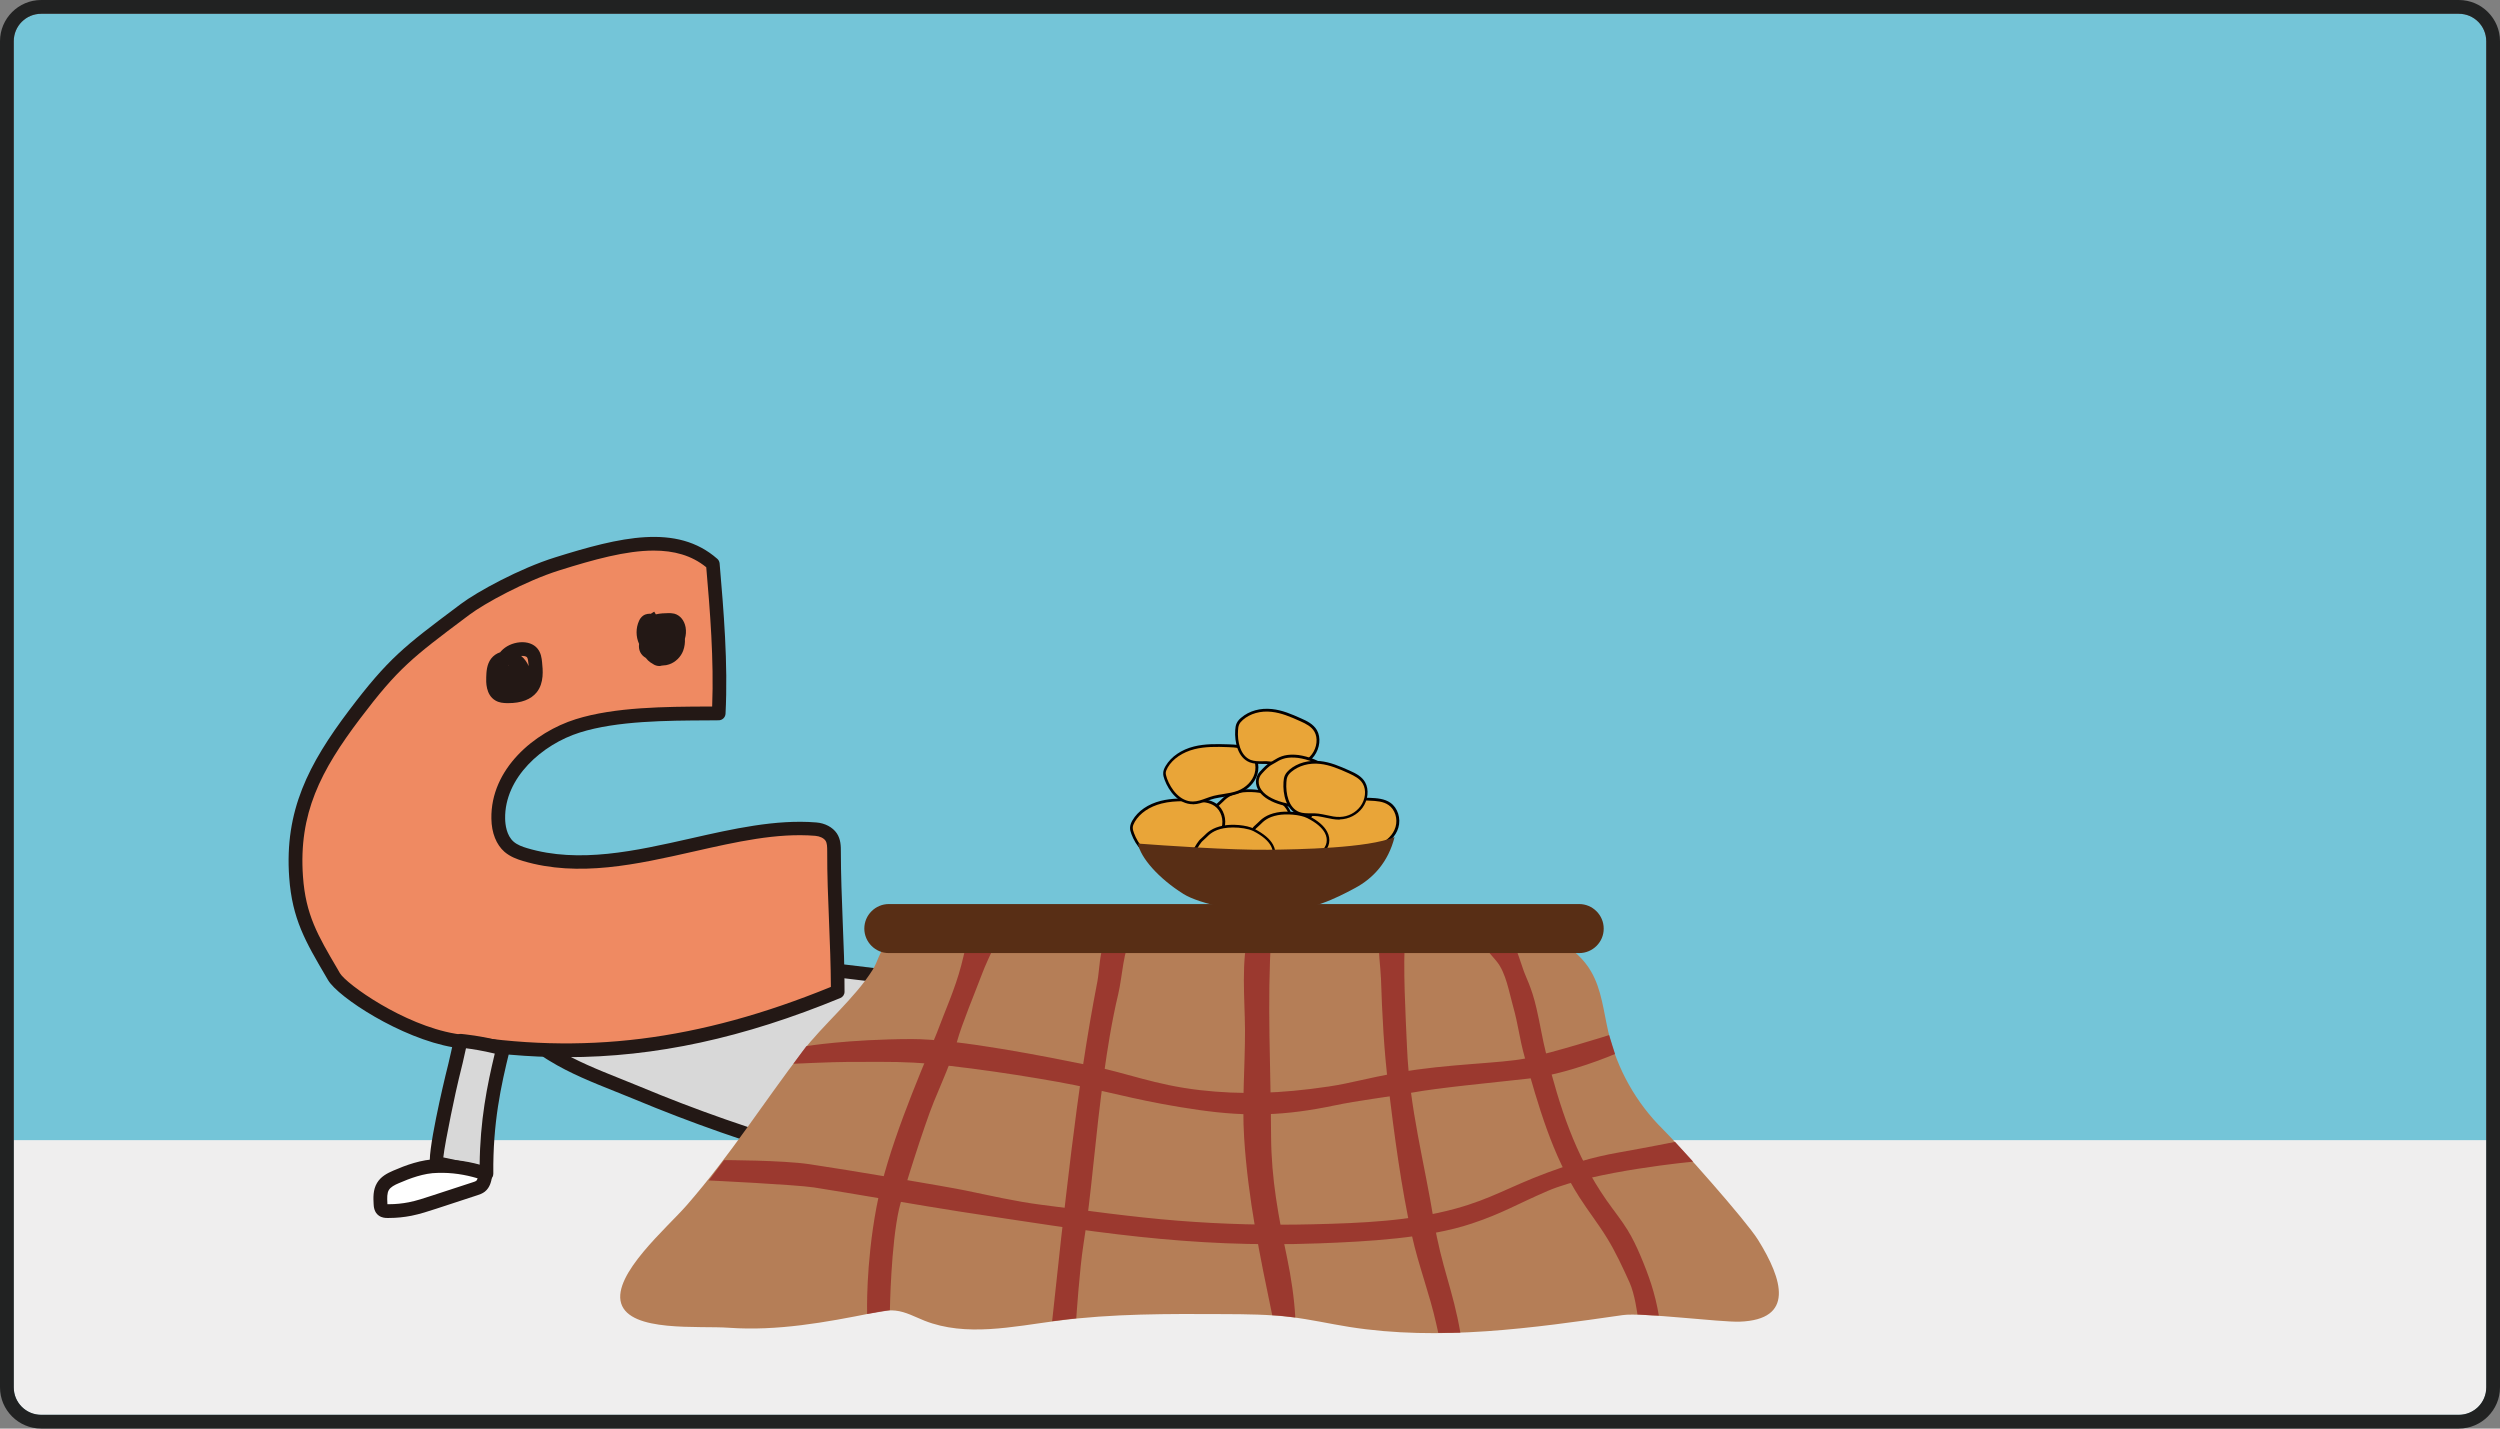 <?xml version="1.0" encoding="utf-8"?>
<!-- Generator: Adobe Illustrator 23.0.1, SVG Export Plug-In . SVG Version: 6.00 Build 0)  -->
<svg version="1.1" id="レイヤー_1" xmlns="http://www.w3.org/2000/svg" xmlns:xlink="http://www.w3.org/1999/xlink" x="0px"
	 y="0px" viewBox="0 0 257.95 147.4" width="257.95" height="147.4" style="enable-background:new 0 0 257.95 147.4;" xml:space="preserve">
<rect x="0" y="0" width="257.95" height="147.4" fill="#808080" stroke="none"/>
<style type="text/css">
	.st0{fill:#74C5D8;}
	.st1{fill:#EFEEEE;}
	.st2{fill:#D8D8D8;}
	.st3{fill:#231815;}
	.st4{fill:#EF8A62;}
	.st5{fill:#FFFFFF;}
	.st6{fill:#E9A538;}
	.st7{fill:#040000;}
	.st8{fill:#582E15;}
	.st9{fill:#212222;}
	.st10{fill:#B57E57;}
	.st11{opacity:0.75;}
	.st12{fill:#932222;}
</style>
<path class="st0" d="M253.7,145.98H4.25c-1.57,0-2.83-1.27-2.83-2.83V4.25c0-1.57,1.27-2.83,2.83-2.83H253.7
	c1.57,0,2.83,1.27,2.83,2.83v138.9C256.54,144.72,255.27,145.98,253.7,145.98z"/>
<path class="st1" d="M253.7,145.98H4.25c-1.57,0-2.83-1.27-2.83-2.83v-25.51h255.12v25.51C256.54,144.72,255.27,145.98,253.7,145.98
	z"/>
<g>
	<path class="st2" d="M94.03,121.64c0.9,0.19,1.8,0.38,2.72,0.38c1.16,0,2.3-0.32,3.42-0.65c2.84-0.85,5.63-1.85,8.35-3
		c1.34-0.57,2.73-1.22,3.56-2.42c0.55-0.8,0.8-1.76,1.02-2.7c0.27-1.16,0.52-2.32,0.75-3.48c0.14-0.71,0.25-1.51-0.17-2.1
		c-0.27-0.38-0.72-0.59-1.14-0.78c-2.61-1.17-5.26-2.28-7.93-3.32c-1.39-0.54-2.79-1.07-4.23-1.45c-1.98-0.52-4.02-0.77-6.06-1.01
		c-3.13-0.38-6.25-0.75-9.38-1.13c-1.98-0.24-3.96-0.48-5.95-0.49c-4.08-0.03-8.12,0.87-12.07,1.9c-2.15,0.56-4.31,1.17-6.25,2.24
		c-1.12,0.62-2.17,1.4-3.03,2.35c-0.4,0.44-0.89,0.98-1.12,1.54c-0.38,0.94-0.32,0.8,0.54,1.34c2.63,1.62,5.8,2.72,8.65,3.91
		c5.84,2.44,11.82,4.53,17.9,6.27C87.05,120.01,90.53,120.88,94.03,121.64z"/>
	<path class="st3" d="M96.72,122.72c-1.02,0-2.03-0.22-2.84-0.39l0,0c-3.49-0.75-7.01-1.63-10.46-2.62
		c-6.09-1.74-12.14-3.86-17.98-6.3c-0.65-0.27-1.31-0.54-1.98-0.8c-2.3-0.92-4.68-1.87-6.77-3.16l-0.28-0.17
		c-1.01-0.59-0.95-1.05-0.55-2.04c0.26-0.65,0.79-1.23,1.2-1.7c0.91-1.01,1.99-1.85,3.26-2.55c2.01-1.1,4.18-1.72,6.41-2.3
		c4.52-1.18,8.32-1.92,12.25-1.93c2.03,0.02,4.06,0.26,6.03,0.5l9.38,1.13c2.03,0.24,4.12,0.5,6.15,1.03
		c1.52,0.4,2.96,0.95,4.31,1.47c2.66,1.04,5.34,2.16,7.96,3.33c0.44,0.2,1.04,0.47,1.43,1.01c0.64,0.88,0.41,2.03,0.29,2.65
		c-0.23,1.17-0.48,2.34-0.76,3.51c-0.25,1.05-0.52,2.07-1.13,2.94c-0.93,1.35-2.42,2.06-3.87,2.67c-2.74,1.16-5.58,2.18-8.43,3.03
		c-1.14,0.34-2.36,0.67-3.62,0.68C96.74,122.72,96.73,122.72,96.72,122.72z M57.08,108.03c0.02,0.01,0.04,0.02,0.05,0.03l0.31,0.18
		c1.98,1.22,4.3,2.15,6.55,3.05c0.68,0.27,1.35,0.54,2,0.81c5.79,2.42,11.79,4.52,17.83,6.24c3.42,0.98,6.91,1.85,10.37,2.6l0,0
		c0.96,0.21,1.77,0.35,2.57,0.36c1.07,0,2.13-0.29,3.22-0.62c2.8-0.84,5.59-1.84,8.28-2.97c1.25-0.53,2.54-1.13,3.25-2.17
		c0.47-0.68,0.69-1.51,0.91-2.46c0.27-1.15,0.52-2.3,0.74-3.46c0.11-0.56,0.21-1.19-0.05-1.55c-0.16-0.22-0.47-0.37-0.86-0.55
		c-2.6-1.16-5.25-2.27-7.89-3.3c-1.31-0.51-2.71-1.04-4.15-1.42c-1.94-0.51-3.99-0.76-5.96-1l-9.38-1.13
		c-1.92-0.23-3.91-0.47-5.87-0.49c-3.74-0.04-7.47,0.73-11.88,1.88c-2.14,0.56-4.22,1.15-6.09,2.17c-1.14,0.62-2.09,1.37-2.85,2.2
		c-0.39,0.44-0.82,0.91-0.99,1.34C57.14,107.86,57.11,107.95,57.08,108.03z"/>
</g>
<g>
	<path class="st4" d="M73.55,58.18c-4.01-3.52-9.96-1.91-16.05,0c-3.58,1.12-7.9,3.49-9.5,4.7c-5.81,4.36-7.31,5.43-11.4,10.84
		c-4.09,5.41-6.52,10.01-6.04,16.77c0.31,4.29,1.74,6.58,3.91,10.28c0.84,1.43,7.04,5.68,12.41,6.6
		c13.75,2.35,26.05,0.53,39.56-5.05c0.01-4.75-0.4-9.72-0.39-14.47c0-0.51-0.01-1.06-0.3-1.48c-0.35-0.51-0.98-0.77-1.6-0.82
		c-9.45-0.76-20.27,5.54-29.99,2.63c-0.59-0.18-1.18-0.4-1.65-0.8c-0.81-0.7-1.1-1.84-1.12-2.91c-0.08-4.51,3.9-8.22,8.2-9.57
		c4.3-1.35,10.03-1.25,14.54-1.29C74.42,68.53,73.98,63.24,73.55,58.18z"/>
	<path class="st3" d="M58.42,109.08c-3.84,0-7.7-0.34-11.67-1.02c-5.37-0.92-11.86-5.16-12.9-6.93l-0.24-0.41
		c-2.08-3.55-3.46-5.89-3.77-10.18c-0.5-6.9,2-11.71,6.18-17.25c4.06-5.37,5.71-6.61,11.18-10.71l0.36-0.27
		c1.65-1.24,6.06-3.66,9.72-4.8c6.68-2.09,12.55-3.52,16.73,0.15c0.14,0.12,0.22,0.29,0.24,0.47c0.41,4.83,0.88,10.3,0.61,15.52
		c-0.02,0.37-0.33,0.67-0.7,0.67l-1.18,0.01c-4.15,0.02-9.32,0.04-13.15,1.25c-3.89,1.22-7.78,4.67-7.71,8.88
		c0.01,0.62,0.14,1.75,0.88,2.39c0.38,0.33,0.91,0.52,1.38,0.66c5.37,1.61,11.22,0.28,16.89-1c4.32-0.98,8.78-1.99,12.95-1.65
		c0.9,0.07,1.69,0.49,2.12,1.12c0.42,0.62,0.42,1.35,0.42,1.88c0,2.36,0.1,4.83,0.19,7.21c0.1,2.4,0.2,4.87,0.19,7.26
		c0,0.29-0.17,0.54-0.44,0.65C76.74,107.08,67.67,109.08,58.42,109.08z M67.45,56.81c-2.86,0-6.17,0.92-9.74,2.04
		c-3.5,1.1-7.72,3.41-9.29,4.59l-0.36,0.27c-5.48,4.11-6.96,5.22-10.9,10.43c-4.09,5.41-6.36,9.81-5.9,16.29
		c0.28,3.96,1.52,6.07,3.57,9.56l0.24,0.42c0.67,1.13,6.55,5.34,11.92,6.25c13.11,2.24,25.07,0.75,38.74-4.83
		c-0.01-2.21-0.1-4.51-0.19-6.73c-0.1-2.4-0.2-4.88-0.19-7.27c0-0.45-0.01-0.84-0.17-1.08c-0.19-0.28-0.6-0.47-1.07-0.51
		c-3.95-0.32-8.12,0.62-12.53,1.62c-5.84,1.32-11.88,2.69-17.61,0.98c-0.62-0.18-1.32-0.44-1.91-0.94
		c-0.85-0.74-1.34-1.96-1.36-3.43c-0.09-5.14,4.44-8.92,8.7-10.26c4.03-1.27,9.32-1.29,13.57-1.31l0.51,0
		c0.19-4.82-0.22-9.86-0.61-14.37C71.35,57.29,69.52,56.81,67.45,56.81z"/>
</g>
<path class="st3" d="M52.44,72.55c-0.04,0-0.09,0-0.13,0c-0.39-0.01-0.8-0.04-1.19-0.27c-1.01-0.59-0.97-1.93-0.95-2.43
	c0.02-0.51,0.04-1.28,0.5-1.89c0.24-0.31,0.57-0.54,0.94-0.66c0.03-0.04,0.07-0.08,0.1-0.12c0.48-0.52,1.17-0.84,1.94-0.91
	c0.75-0.06,1.41,0.17,1.8,0.64c0.38,0.45,0.44,1.02,0.48,1.4c0.08,0.8,0.23,2.14-0.55,3.12C54.78,72.17,53.79,72.55,52.44,72.55z
	 M53.77,67.68c0.34,0.27,0.6,0.64,0.78,1.05c-0.01-0.1-0.02-0.19-0.03-0.29c-0.02-0.22-0.05-0.51-0.15-0.63
	C54.27,67.71,54.04,67.66,53.77,67.68C53.77,67.68,53.77,67.68,53.77,67.68z M52.48,68.69c0,0,0.01,0,0.01,0
	c0.01-0.03,0.01-0.05,0.02-0.08l0.12,0.03c-0.04-0.01-0.09-0.03-0.13-0.03C52.49,68.64,52.48,68.66,52.48,68.69z"/>
<path class="st3" d="M68.04,68.72c-0.24,0-0.47-0.07-0.67-0.21c0,0-0.01,0-0.01-0.01c-0.18-0.09-0.34-0.21-0.49-0.35
	c-0.09-0.09-0.17-0.18-0.24-0.27c-0.25-0.14-0.45-0.34-0.57-0.59c-0.13-0.26-0.16-0.56-0.12-0.85c-0.34-0.75-0.35-1.63,0-2.39
	c0.07-0.15,0.19-0.36,0.41-0.52c0.31-0.22,0.65-0.21,0.8-0.2l0.35-0.22l0.17,0.28c0.46-0.11,0.92-0.12,1.33-0.13
	c0.08,0,0.2,0,0.33,0.02c0.08,0.01,0.17,0.02,0.25,0.04c0.59,0.16,1.03,0.69,1.16,1.4c0.07,0.42,0.04,0.81-0.07,1.19
	c0.02,0.41-0.03,0.82-0.18,1.23c-0.24,0.64-0.79,1.19-1.45,1.41c-0.2,0.07-0.41,0.11-0.61,0.11c-0.05,0.01-0.11,0.02-0.17,0.02
	C68.18,68.71,68.11,68.72,68.04,68.72z"/>
<g>
	<path class="st2" d="M45.06,120c1.71,0.37,3.43,0.74,5.14,1.12c-0.05-5.15,0.73-8.94,1.71-12.9c-2.39-0.66-4.38-0.82-4.38-0.82
		s-0.49,2.31-0.86,3.75C46.44,111.99,44.7,119.92,45.06,120z"/>
	<path class="st3" d="M50.19,121.82c-0.05,0-0.1-0.01-0.15-0.02l-5.14-1.12c-0.19-0.04-0.37-0.17-0.47-0.33
		c-0.53-0.85,1.52-9.31,1.54-9.4c0.37-1.41,0.85-3.69,0.86-3.71c0.07-0.35,0.4-0.59,0.75-0.56c0.08,0.01,2.09,0.17,4.51,0.84
		c0.37,0.1,0.59,0.48,0.5,0.85c-0.92,3.73-1.74,7.51-1.69,12.73c0,0.22-0.09,0.42-0.26,0.56C50.51,121.77,50.36,121.82,50.19,121.82
		z M45.74,119.42l3.75,0.81c0.04-4.62,0.77-8.23,1.56-11.52c-1.24-0.3-2.33-0.47-2.97-0.55c-0.17,0.79-0.48,2.16-0.74,3.15
		C47.11,112.2,45.92,117.75,45.74,119.42z"/>
</g>
<g>
	<path class="st5" d="M40.87,121.42c-0.52,0.23-1.07,0.51-1.36,1c-0.31,0.51-0.29,1.16-0.25,1.76c0.01,0.25,0.05,0.53,0.25,0.68
		c0.13,0.09,0.3,0.1,0.46,0.11c0.79,0.01,1.58-0.06,2.35-0.22c0.85-0.17,1.67-0.44,2.49-0.71c1.41-0.46,2.83-0.93,4.24-1.39
		c0.19-0.06,0.38-0.12,0.53-0.24c0.33-0.26,0.42-0.7,0.49-1.11c0.01-0.06,0.02-0.13-0.02-0.18c-0.03-0.04-0.08-0.06-0.12-0.07
		c-1.55-0.52-3.16-0.75-4.79-0.74C43.69,120.31,42.19,120.85,40.87,121.42z"/>
	<path class="st3" d="M40.14,125.67c-0.06,0-0.13,0-0.19,0c-0.17,0-0.54-0.01-0.86-0.24c-0.5-0.35-0.53-0.96-0.54-1.21
		c-0.03-0.61-0.08-1.44,0.35-2.16c0.39-0.66,1.04-1,1.69-1.28c1.25-0.54,2.89-1.16,4.55-1.18c1.77,0.01,3.45,0.25,5.02,0.77
		c0.09,0.03,0.31,0.11,0.47,0.33c0.22,0.29,0.16,0.61,0.14,0.71c-0.07,0.42-0.19,1.11-0.75,1.55c-0.26,0.2-0.54,0.29-0.75,0.36
		l-4.24,1.39c-0.83,0.27-1.68,0.55-2.57,0.73C41.7,125.59,40.92,125.67,40.14,125.67z M39.97,124.25c0.04-0.01,0.11,0,0.17,0
		c0.69,0,1.37-0.07,2.04-0.2c0.8-0.16,1.58-0.42,2.4-0.69l4.25-1.39c0.11-0.04,0.25-0.08,0.31-0.13c0.06-0.05,0.1-0.15,0.14-0.26
		c-1.3-0.39-2.69-0.61-4.13-0.56c-1.4,0.01-2.87,0.57-4,1.06l0,0c-0.43,0.18-0.85,0.4-1.03,0.71c-0.19,0.32-0.18,0.8-0.15,1.35
		C39.96,124.18,39.97,124.22,39.97,124.25z"/>
</g>
<g>
	<g>
		<path class="st6" d="M125.3,85.97c-0.57-0.49-0.73-1.23-0.39-1.83c0.19-0.34,0.5-0.92,0.83-1.2c0.46-0.38,0.8-1.01,2.17-1.28
			c0.89-0.17,2.37-0.07,3.13,0.31c0.8,0.41,1.53,0.93,1.88,1.59s0.28,1.48-0.36,2.01c-0.32,0.26-0.74,0.44-1.17,0.59
			C129.76,86.74,126.67,87.15,125.3,85.97z"/>
		<path class="st7" d="M128.04,86.88c-1.1,0-2.16-0.21-2.84-0.8l0,0c-0.62-0.54-0.79-1.34-0.43-2l0.06-0.1
			c0.2-0.37,0.48-0.87,0.81-1.14c0.09-0.08,0.18-0.17,0.28-0.26c0.37-0.37,0.84-0.83,1.96-1.05c0.9-0.18,2.41-0.09,3.23,0.33
			c0.96,0.49,1.62,1.04,1.94,1.65c0.42,0.77,0.26,1.65-0.4,2.19c-0.35,0.29-0.81,0.47-1.21,0.61
			C130.57,86.61,129.28,86.88,128.04,86.88z M125.39,85.86c1.28,1.11,4.26,0.77,5.96,0.17c0.38-0.13,0.81-0.3,1.13-0.56
			c0.55-0.46,0.68-1.18,0.33-1.84c-0.3-0.55-0.91-1.07-1.82-1.53c-0.75-0.38-2.21-0.46-3.04-0.3c-1.04,0.2-1.45,0.61-1.82,0.98
			c-0.1,0.1-0.2,0.19-0.3,0.28c-0.28,0.23-0.56,0.73-0.74,1.05l-0.06,0.11C124.73,84.75,124.87,85.41,125.39,85.86L125.39,85.86z"/>
	</g>
	<g>
		<path class="st6" d="M134.83,85.92c-0.08-0.21-0.15-0.43-0.13-0.66c0.01-0.23,0.11-0.45,0.23-0.65c0.6-1.02,1.7-1.66,2.85-1.94
			s2.34-0.26,3.52-0.21c0.72,0.03,1.49,0.07,2.09,0.49c0.74,0.52,1.02,1.55,0.77,2.42c-0.26,0.87-0.98,1.55-1.83,1.88
			c-0.8,0.31-1.66,0.33-2.49,0.52c-0.71,0.17-1.45,0.59-2.19,0.59C136.26,88.37,135.26,87.09,134.83,85.92z"/>
		<path class="st7" d="M137.62,88.5c-1.47,0-2.49-1.36-2.92-2.53l0,0c-0.08-0.21-0.16-0.46-0.14-0.71c0.02-0.29,0.15-0.54,0.25-0.71
			c0.57-0.96,1.61-1.68,2.93-2.01c1.13-0.28,2.28-0.26,3.56-0.22c0.79,0.03,1.56,0.09,2.16,0.51c0.76,0.53,1.11,1.62,0.82,2.58
			c-0.26,0.87-0.97,1.6-1.91,1.97c-0.51,0.2-1.04,0.28-1.56,0.36c-0.31,0.05-0.64,0.1-0.95,0.17c-0.25,0.06-0.5,0.15-0.77,0.25
			c-0.47,0.17-0.95,0.34-1.45,0.35C137.64,88.5,137.63,88.5,137.62,88.5z M140.11,82.57c-0.8,0-1.56,0.05-2.31,0.24
			c-1.23,0.31-2.24,0.99-2.76,1.88c-0.13,0.23-0.2,0.41-0.21,0.58c-0.01,0.21,0.06,0.42,0.13,0.6l0,0c0.4,1.09,1.33,2.35,2.65,2.35
			c0.01,0,0.01,0,0.02,0c0.45,0,0.91-0.17,1.35-0.33c0.26-0.09,0.54-0.19,0.8-0.26c0.32-0.08,0.65-0.13,0.97-0.18
			c0.5-0.08,1.02-0.16,1.5-0.34c0.86-0.33,1.51-1,1.74-1.78c0.25-0.85-0.05-1.8-0.71-2.26c-0.54-0.38-1.23-0.43-2.01-0.46
			C140.88,82.58,140.49,82.57,140.11,82.57z"/>
	</g>
	<g>
		<path class="st6" d="M116.88,86.01c-0.08-0.21-0.15-0.43-0.13-0.66c0.01-0.23,0.11-0.45,0.23-0.65c0.6-1.02,1.7-1.66,2.85-1.94
			c1.14-0.28,2.34-0.26,3.52-0.21c0.72,0.03,1.49,0.07,2.09,0.49c0.74,0.52,1.02,1.55,0.77,2.42c-0.26,0.87-0.98,1.55-1.83,1.88
			c-0.8,0.31-1.66,0.33-2.49,0.52c-0.71,0.17-1.45,0.59-2.19,0.59C118.3,88.46,117.31,87.19,116.88,86.01z"/>
		<path class="st7" d="M119.66,88.59c-1.47,0-2.49-1.36-2.92-2.53l0,0c-0.08-0.21-0.16-0.45-0.14-0.71
			c0.02-0.29,0.15-0.54,0.25-0.71c0.57-0.97,1.61-1.68,2.93-2.01c1.13-0.28,2.28-0.26,3.56-0.22c0.79,0.03,1.55,0.09,2.16,0.51
			c0.76,0.53,1.11,1.62,0.82,2.58c-0.26,0.87-0.97,1.6-1.91,1.97c-0.51,0.2-1.04,0.28-1.56,0.36c-0.31,0.05-0.64,0.1-0.95,0.17
			c-0.25,0.06-0.5,0.15-0.77,0.25c-0.47,0.17-0.95,0.34-1.45,0.35C119.68,88.59,119.67,88.59,119.66,88.59z M122.15,82.67
			c-0.81,0-1.56,0.05-2.3,0.24c-1.23,0.31-2.24,0.99-2.76,1.88c-0.13,0.23-0.2,0.41-0.21,0.58c-0.01,0.21,0.06,0.42,0.13,0.6l0,0
			c0.4,1.09,1.33,2.35,2.65,2.35c0.01,0,0.02,0,0.02,0c0.45,0,0.91-0.17,1.35-0.33c0.26-0.1,0.54-0.19,0.8-0.26
			c0.32-0.08,0.65-0.13,0.97-0.18c0.5-0.08,1.02-0.16,1.5-0.34c0.86-0.33,1.51-1,1.74-1.78c0.25-0.85-0.05-1.8-0.71-2.26
			c-0.54-0.38-1.23-0.43-2.01-0.46C122.93,82.68,122.53,82.67,122.15,82.67z"/>
	</g>
	<g>
		<path class="st6" d="M120.29,80.4c-0.08-0.21-0.15-0.43-0.13-0.66c0.01-0.23,0.11-0.45,0.23-0.65c0.6-1.02,1.7-1.66,2.85-1.94
			s2.34-0.26,3.52-0.21c0.72,0.03,1.49,0.07,2.09,0.49c0.74,0.52,1.02,1.55,0.77,2.42c-0.26,0.87-0.98,1.55-1.83,1.88
			c-0.8,0.31-1.66,0.33-2.49,0.52c-0.71,0.17-1.45,0.59-2.19,0.59C121.72,82.85,120.72,81.57,120.29,80.4z"/>
		<path class="st7" d="M123.08,82.98c-1.47,0-2.49-1.36-2.92-2.53v0c-0.08-0.21-0.16-0.46-0.14-0.71c0.01-0.22,0.09-0.44,0.25-0.71
			c0.57-0.96,1.61-1.68,2.93-2.01c1.13-0.28,2.28-0.26,3.56-0.22c0.64,0.02,1.51,0.05,2.16,0.51c0.76,0.53,1.11,1.62,0.82,2.58
			c-0.26,0.87-0.97,1.6-1.91,1.97c-0.51,0.2-1.04,0.28-1.56,0.36c-0.31,0.05-0.64,0.1-0.95,0.17c-0.25,0.06-0.5,0.15-0.77,0.25
			c-0.47,0.17-0.95,0.34-1.45,0.35C123.09,82.98,123.08,82.98,123.08,82.98z M120.42,80.35c0.4,1.08,1.33,2.35,2.65,2.35
			c0.01,0,0.02,0,0.02,0c0.45,0,0.91-0.17,1.35-0.33c0.26-0.1,0.54-0.19,0.8-0.26c0.32-0.08,0.65-0.13,0.97-0.18
			c0.5-0.08,1.02-0.16,1.5-0.34c0.86-0.33,1.51-1,1.74-1.78c0.25-0.85-0.05-1.8-0.71-2.26c-0.54-0.38-1.23-0.43-2.01-0.46
			c-1.26-0.05-2.39-0.06-3.48,0.21c-1.23,0.31-2.24,0.99-2.76,1.88c-0.13,0.23-0.2,0.41-0.21,0.58
			C120.29,79.95,120.36,80.16,120.42,80.35L120.42,80.35z"/>
	</g>
	<g>
		<path class="st6" d="M127.59,75.34c0.02-0.22,0.04-0.45,0.13-0.65c0.1-0.21,0.26-0.38,0.43-0.52c0.87-0.75,2.02-0.97,3.07-0.86
			c1.05,0.12,2.03,0.54,2.98,0.97c0.59,0.26,1.2,0.56,1.54,1.14c0.42,0.73,0.26,1.78-0.27,2.5c-0.54,0.72-1.39,1.11-2.21,1.13
			c-0.77,0.02-1.49-0.25-2.25-0.34c-0.65-0.08-1.41,0.06-2.02-0.18C127.84,78.09,127.5,76.58,127.59,75.34z"/>
		<path class="st7" d="M133.18,79.2c-0.46,0-0.9-0.1-1.33-0.19c-0.27-0.06-0.56-0.12-0.84-0.16c-0.23-0.03-0.47-0.02-0.73-0.03
			c-0.45,0-0.92,0-1.33-0.16c-1.24-0.48-1.58-2.1-1.5-3.34l0,0c0.02-0.22,0.04-0.47,0.15-0.7c0.12-0.26,0.32-0.45,0.47-0.57
			c0.83-0.71,1.96-1.02,3.18-0.89c1.04,0.11,1.99,0.51,3.03,0.98c0.52,0.23,1.23,0.56,1.6,1.2c0.43,0.75,0.31,1.86-0.28,2.66
			c-0.53,0.72-1.4,1.16-2.32,1.19C133.24,79.2,133.21,79.2,133.18,79.2z M130.4,78.54c0.21,0,0.43,0,0.63,0.03
			c0.29,0.04,0.59,0.1,0.87,0.16c0.46,0.1,0.9,0.2,1.36,0.18c0.83-0.02,1.61-0.43,2.1-1.08c0.53-0.71,0.64-1.69,0.26-2.34
			c-0.3-0.52-0.84-0.8-1.47-1.08c-1.02-0.46-1.94-0.85-2.94-0.96c-1.13-0.13-2.21,0.17-2.96,0.82c-0.19,0.17-0.32,0.32-0.39,0.48
			c-0.09,0.19-0.11,0.41-0.12,0.6c-0.08,1.14,0.22,2.63,1.31,3.06c0.37,0.14,0.8,0.14,1.23,0.14
			C130.32,78.55,130.36,78.54,130.4,78.54z"/>
	</g>
	<g>
		<path class="st6" d="M129.19,88.27c-0.57-0.49-0.73-1.23-0.39-1.83c0.19-0.34,0.5-0.92,0.83-1.2c0.46-0.38,0.8-1.01,2.17-1.28
			c0.89-0.17,2.37-0.07,3.13,0.31c0.8,0.41,1.53,0.93,1.88,1.59s0.28,1.48-0.36,2.01c-0.32,0.26-0.74,0.44-1.17,0.59
			C133.65,89.05,130.56,89.46,129.19,88.27z"/>
		<path class="st7" d="M131.93,89.18c-1.1,0-2.16-0.21-2.84-0.8l0,0c-0.62-0.54-0.79-1.34-0.43-2l0.05-0.1
			c0.2-0.37,0.48-0.88,0.81-1.14c0.09-0.08,0.18-0.17,0.28-0.26c0.37-0.37,0.84-0.83,1.96-1.05c0.9-0.18,2.41-0.09,3.23,0.33
			c0.96,0.49,1.62,1.04,1.94,1.65c0.42,0.77,0.26,1.65-0.4,2.19c-0.35,0.29-0.81,0.47-1.21,0.61
			C134.46,88.91,133.17,89.18,131.93,89.18z M129.28,88.17c1.29,1.11,4.26,0.77,5.96,0.17c0.38-0.13,0.81-0.3,1.13-0.56
			c0.55-0.46,0.68-1.18,0.33-1.84c-0.3-0.56-0.91-1.07-1.82-1.53c-0.75-0.38-2.21-0.46-3.04-0.3c-1.04,0.2-1.45,0.61-1.82,0.98
			c-0.1,0.1-0.2,0.19-0.3,0.28c-0.29,0.23-0.56,0.73-0.74,1.06l-0.05,0.1C128.62,87.05,128.76,87.72,129.28,88.17L129.28,88.17z"/>
	</g>
	<g>
		<path class="st6" d="M123.62,89.63c-0.57-0.49-0.73-1.23-0.39-1.83c0.19-0.34,0.5-0.92,0.83-1.2c0.46-0.38,0.8-1.01,2.17-1.28
			c0.89-0.17,2.37-0.07,3.13,0.31c0.8,0.41,1.53,0.93,1.88,1.59s0.28,1.48-0.36,2.01c-0.32,0.26-0.74,0.44-1.17,0.59
			C128.08,90.4,124.99,90.81,123.62,89.63z"/>
		<path class="st7" d="M126.36,90.54c-1.1,0-2.16-0.21-2.84-0.8c-0.62-0.54-0.79-1.34-0.43-2l0.05-0.09
			c0.2-0.37,0.48-0.88,0.81-1.15c0.09-0.08,0.18-0.17,0.28-0.26c0.37-0.37,0.84-0.83,1.96-1.05c0.9-0.18,2.41-0.09,3.23,0.33
			c0.96,0.49,1.62,1.04,1.94,1.65c0.42,0.77,0.26,1.65-0.4,2.19c-0.35,0.29-0.81,0.47-1.21,0.61
			C128.89,90.27,127.6,90.54,126.36,90.54z M127.22,85.38c-0.35,0-0.69,0.03-0.96,0.08c-1.04,0.2-1.45,0.61-1.81,0.97
			c-0.1,0.1-0.2,0.19-0.3,0.28c-0.29,0.24-0.56,0.73-0.74,1.06l-0.05,0.1c-0.3,0.54-0.16,1.2,0.36,1.65l0,0
			c1.28,1.11,4.26,0.77,5.96,0.17c0.38-0.13,0.82-0.31,1.13-0.56c0.55-0.46,0.68-1.18,0.33-1.84c-0.3-0.56-0.91-1.07-1.82-1.54
			C128.79,85.5,127.96,85.38,127.22,85.38z"/>
	</g>
	<g>
		<path class="st6" d="M130.04,81.59c-0.44-0.62-0.42-1.37,0.05-1.87c0.27-0.29,0.7-0.78,1.09-0.97c0.54-0.26,1.02-0.79,2.42-0.73
			c0.91,0.04,2.32,0.49,2.97,1.04c0.68,0.58,1.26,1.26,1.45,1.99s-0.07,1.51-0.83,1.87c-0.37,0.18-0.82,0.25-1.28,0.29
			C134.2,83.39,131.1,83.06,130.04,81.59z"/>
		<path class="st7" d="M135.01,83.41c-1.76,0-4.15-0.42-5.08-1.74l0,0c-0.48-0.67-0.45-1.49,0.06-2.05l0.08-0.08
			c0.29-0.31,0.68-0.73,1.06-0.92c0.11-0.05,0.22-0.12,0.33-0.19c0.45-0.27,1.01-0.62,2.15-0.56c0.92,0.04,2.36,0.49,3.06,1.08
			c0.82,0.7,1.32,1.4,1.5,2.06c0.22,0.85-0.14,1.67-0.9,2.04c-0.4,0.2-0.9,0.27-1.32,0.31C135.66,83.39,135.35,83.41,135.01,83.41z
			 M130.16,81.51c0.99,1.38,3.96,1.75,5.75,1.58c0.4-0.04,0.86-0.11,1.23-0.28c0.65-0.31,0.94-0.98,0.75-1.71
			c-0.16-0.61-0.63-1.26-1.41-1.92c-0.64-0.55-2.03-0.97-2.89-1.01c-1.05-0.06-1.55,0.25-1.99,0.52c-0.12,0.07-0.24,0.14-0.35,0.2
			c-0.33,0.16-0.72,0.58-0.97,0.85l-0.08,0.09C129.78,80.27,129.76,80.95,130.16,81.51L130.16,81.51z"/>
	</g>
	<g>
		<path class="st6" d="M132.58,80.72c0.02-0.22,0.04-0.45,0.13-0.65c0.1-0.21,0.26-0.38,0.43-0.52c0.87-0.75,2.02-0.97,3.07-0.86
			c1.05,0.12,2.03,0.54,2.98,0.97c0.59,0.26,1.2,0.56,1.54,1.14c0.42,0.73,0.26,1.78-0.27,2.5c-0.54,0.72-1.39,1.11-2.21,1.13
			c-0.77,0.02-1.49-0.25-2.25-0.34c-0.65-0.08-1.41,0.06-2.02-0.18C132.83,83.47,132.49,81.95,132.58,80.72z"/>
		<path class="st7" d="M138.16,84.57c-0.46,0-0.9-0.1-1.33-0.19c-0.28-0.06-0.56-0.12-0.84-0.16c-0.23-0.03-0.47-0.03-0.73-0.03
			c-0.45,0-0.92,0-1.33-0.16c-1.24-0.48-1.58-2.1-1.5-3.34l0,0c0.02-0.22,0.04-0.47,0.15-0.7c0.12-0.25,0.32-0.45,0.46-0.57
			c0.82-0.7,1.98-1.02,3.18-0.89c1.04,0.11,1.98,0.51,3.03,0.98c0.65,0.29,1.26,0.6,1.6,1.2c0.43,0.75,0.31,1.86-0.28,2.65
			c-0.54,0.72-1.4,1.16-2.32,1.19C138.22,84.57,138.19,84.57,138.16,84.57z M135.39,83.92c0.21,0,0.43,0,0.64,0.03
			c0.3,0.04,0.59,0.1,0.87,0.16c0.46,0.1,0.88,0.2,1.36,0.18c0.83-0.02,1.61-0.43,2.1-1.08c0.53-0.71,0.64-1.69,0.26-2.34
			c-0.3-0.53-0.85-0.8-1.47-1.09c-1.02-0.46-1.94-0.85-2.94-0.96c-1.13-0.13-2.21,0.18-2.97,0.82c-0.2,0.17-0.32,0.32-0.39,0.48
			c-0.09,0.19-0.11,0.41-0.12,0.6c-0.08,1.14,0.22,2.63,1.32,3.06c0.36,0.14,0.8,0.14,1.23,0.14
			C135.3,83.92,135.34,83.92,135.39,83.92z"/>
	</g>
</g>
<path class="st8" d="M122.11,92.24c1.67,1.05,6.17,1.97,9.39,1.88c3.78-0.11,6.31-1.42,8.31-2.49c1.87-1,3.43-2.67,4.08-5.26
	c-2.77,1.15-9.85,1.27-13.05,1.31c-3.8,0.05-10.89-0.45-13.42-0.64C117.66,88.48,119.54,90.63,122.11,92.24z"/>
<path class="st9" d="M253.7,1.42c1.57,0,2.83,1.27,2.83,2.83v138.9c0,1.57-1.27,2.83-2.83,2.83H4.25c-1.57,0-2.83-1.27-2.83-2.83
	V4.25c0-1.57,1.27-2.83,2.83-2.83H253.7 M253.7,0H4.25C1.91,0,0,1.91,0,4.25v138.9c0,2.34,1.91,4.25,4.25,4.25H253.7
	c2.34,0,4.25-1.91,4.25-4.25V4.25C257.95,1.91,256.05,0,253.7,0L253.7,0z"/>
<g>
	<path class="st10" d="M70.89,124.32c-2.04,2.35-7.71,7.18-6.8,10.16c0.93,3.01,8,2.29,11.14,2.52c4.97,0.35,9.93-0.55,14.81-1.53
		c0.78-0.16,1.57-0.32,2.36-0.24c1.05,0.11,2.01,0.65,2.99,1.04c4.29,1.69,9.1,0.61,13.68,0.01c5.72-0.75,11.5-0.72,17.27-0.69
		c2.28,0.01,4.56,0.03,6.82,0.3c2.03,0.24,4.03,0.7,6.04,1.02c9.35,1.48,18.88,0.13,28.25-1.22c1.94-0.28,10.1,0.75,12.06,0.68
		c5.66-0.21,4.46-4.31,1.88-8.45c-1.27-2.03-8.11-9.71-9.81-11.4c-2.76-2.72-4.73-6.23-5.62-10c-0.5-2.13-0.69-4.39-1.79-6.28
		c-1.46-2.52-4.34-3.94-7.22-4.39s-5.81-0.08-8.71,0.2c-17.41,1.68-34.95-0.04-52.43,0.36c-1.32,0.03-3.31,0.04-4.34,1.03
		c-0.7,0.67-0.9,1.79-1.42,2.61c-1.83,2.94-5.14,5.69-7.24,8.44C78.69,113.89,75.37,119.17,70.89,124.32z"/>
	<g class="st11">
		<path class="st12" d="M99.03,125.01c13.43,2.04,23.49,3.79,37.07,3.28c4.84-0.18,11.19-0.51,15.78-2.05
			c3.13-1.04,4.67-2.01,7.79-3.35c4.8-2.07,15.03-3.03,15.03-3.03l-1.87-2.04c0,0-2.69,0.54-5.79,1.09
			c-2.79,0.49-4.99,1.19-7.43,2.1c-4.01,1.5-5.68,2.66-9.4,3.69c-4.72,1.3-9.7,1.5-14.67,1.62c-4.72,0.12-9.4,0-14.03-0.37
			c-4.7-0.37-9.72-1.09-14.14-1.65c-2.61-0.34-5.1-0.92-7.77-1.47c-2.01-0.41-12.27-2.15-16.1-2.71c-2.78-0.41-8.79-0.42-8.79-0.42
			l-1.58,2.1c0,0,8.93,0.43,10.85,0.72C87.79,123.11,95.19,124.42,99.03,125.01z"/>
		<path class="st12" d="M110.88,111.96c4.23,0.85,7.22,1.77,12.83,2.57c5.07,0.72,8.92,0.59,13.93-0.46
			c2.56-0.54,5.41-0.85,7.98-1.32c2.84-0.52,7.8-0.98,12.09-1.46c4.15-0.47,8.93-2.54,8.93-2.54l-0.61-1.95c0,0-5.7,1.8-8.63,2.41
			c-2.45,0.51-8.19,0.57-12.97,1.43c-3.69,0.66-5.06,1.13-7.36,1.47c-4.98,0.74-9.04,0.85-13.25,0.37
			c-4.68-0.54-7.48-1.76-11.53-2.58c-3.88-0.78-13.3-2.7-18.24-2.69c-6.56,0.02-10.85,0.73-10.85,0.73l-1.34,1.82
			c0,0,4-0.19,5.65-0.19c2.2,0.01,4.53-0.05,6.73,0.07C98.57,109.88,106.62,111.11,110.88,111.96z"/>
		<path class="st12" d="M96.63,106.66c-1.95,4.74-5.08,11.96-6.2,17.92c-1.12,5.98-0.96,11-0.96,11l2.35-0.4c0,0,0.1-6.7,0.95-10.46
			c0.35-1.53,2.62-8.69,3.58-11.03c0.73-1.78,1.87-4.31,2.38-6.17c0.5-1.84,1.88-5.12,2.55-6.91c0.82-2.2,1.38-2.6,1.73-4.92
			c-1.62,0.08-2.55-0.29-3.13,1.31c-0.3,0.85-0.47,1.74-0.7,2.61C98.54,102.05,97.51,104.3,96.63,106.66z"/>
		<path class="st12" d="M111.73,110.01c-0.89,5.89-1.56,11.82-2.24,17.74c-0.31,2.73-0.62,5.85-0.93,8.57
			c0.82-0.11,2.49-0.29,2.49-0.29s0.35-5.16,0.73-7.56c0.89-5.57,1.13-10.48,2.17-17.97c0.28-1.99,0.73-5,1.43-7.93
			c0.43-1.8,0.5-4.54,1.45-6.12c-0.2,0.33-2.18-0.37-2.77,0.62c-0.61,1.02-0.61,3.01-0.83,4.19
			C112.66,104.22,112.26,106.54,111.73,110.01z"/>
		<path class="st12" d="M143.26,112.13c0.61,4.99,1.32,10.4,2.41,15.31c0.71,3.21,1.8,5.93,2.52,9.14c0.05,0.24,0.21,0.95,0.21,0.95
			s0.64-0.01,0.84-0.01c0.88-0.01,0.55,0,1.44-0.01c-0.75-4.4-1.96-6.83-2.72-11.48c-1.01-6.19-2.51-11.62-2.78-17.87
			c-0.14-3.21-0.45-8.5-0.18-11.71c-0.86,0.08-0.47-1.05-1.33-0.89c-1.09,0.2-1.15,0.11-1.32,1.26c-0.19,1.32,0.09,2.84,0.14,4.17
			C142.61,104.71,142.8,108.43,143.26,112.13z"/>
		<path class="st12" d="M128.37,117.39c0.4,6.28,1.62,12.16,2.9,18.32c0.8,0.03,1.38,0.12,2.38,0.23c-0.11-2.01-0.44-4.2-0.85-6.17
			c-0.87-4.17-1.63-8.07-1.65-12.58c-0.02-6.89-0.43-13.77,0.02-20.65c-0.99,0.03-1.37-0.15-2.3-0.52
			c-0.84,3.24-0.43,6.94-0.41,10.26C128.47,109.95,128.14,113.72,128.37,117.39z"/>
		<path class="st12" d="M156.1,103.76c0.59,2.1,0.63,3.19,1.21,5.29c1.4,5.01,2.84,10.1,5.65,14.48c0.92,1.44,1.98,2.78,2.87,4.24
			c0.89,1.45,1.6,3,2.3,4.54c0.55,1.2,0.82,3.31,0.82,3.31s1.44,0.12,2.21,0.12c-0.38-2.27-1.02-4.11-1.92-6.23
			c-0.38-0.89-0.8-1.77-1.31-2.6c-0.66-1.07-1.46-2.05-2.18-3.08c-3.28-4.72-4.81-9.59-6.23-15.15c-0.39-1.54-0.62-3.06-0.98-4.61
			c-0.53-2.31-1.08-3.12-1.42-4.17c-0.39-1.22-1.35-3.79-1.35-3.79s-2.27-0.18-3.08-0.08c-0.24,1.17,1.1,2.36,1.76,3.2
			C155.38,100.38,155.71,102.38,156.1,103.76z"/>
	</g>
	<path class="st8" d="M162.94,98.34H91.71c-1.39,0-2.53-1.14-2.53-2.53l0,0c0-1.39,1.14-2.53,2.53-2.53h71.23
		c1.39,0,2.53,1.14,2.53,2.53l0,0C165.48,97.2,164.34,98.34,162.94,98.34z"/>
</g>
</svg>
